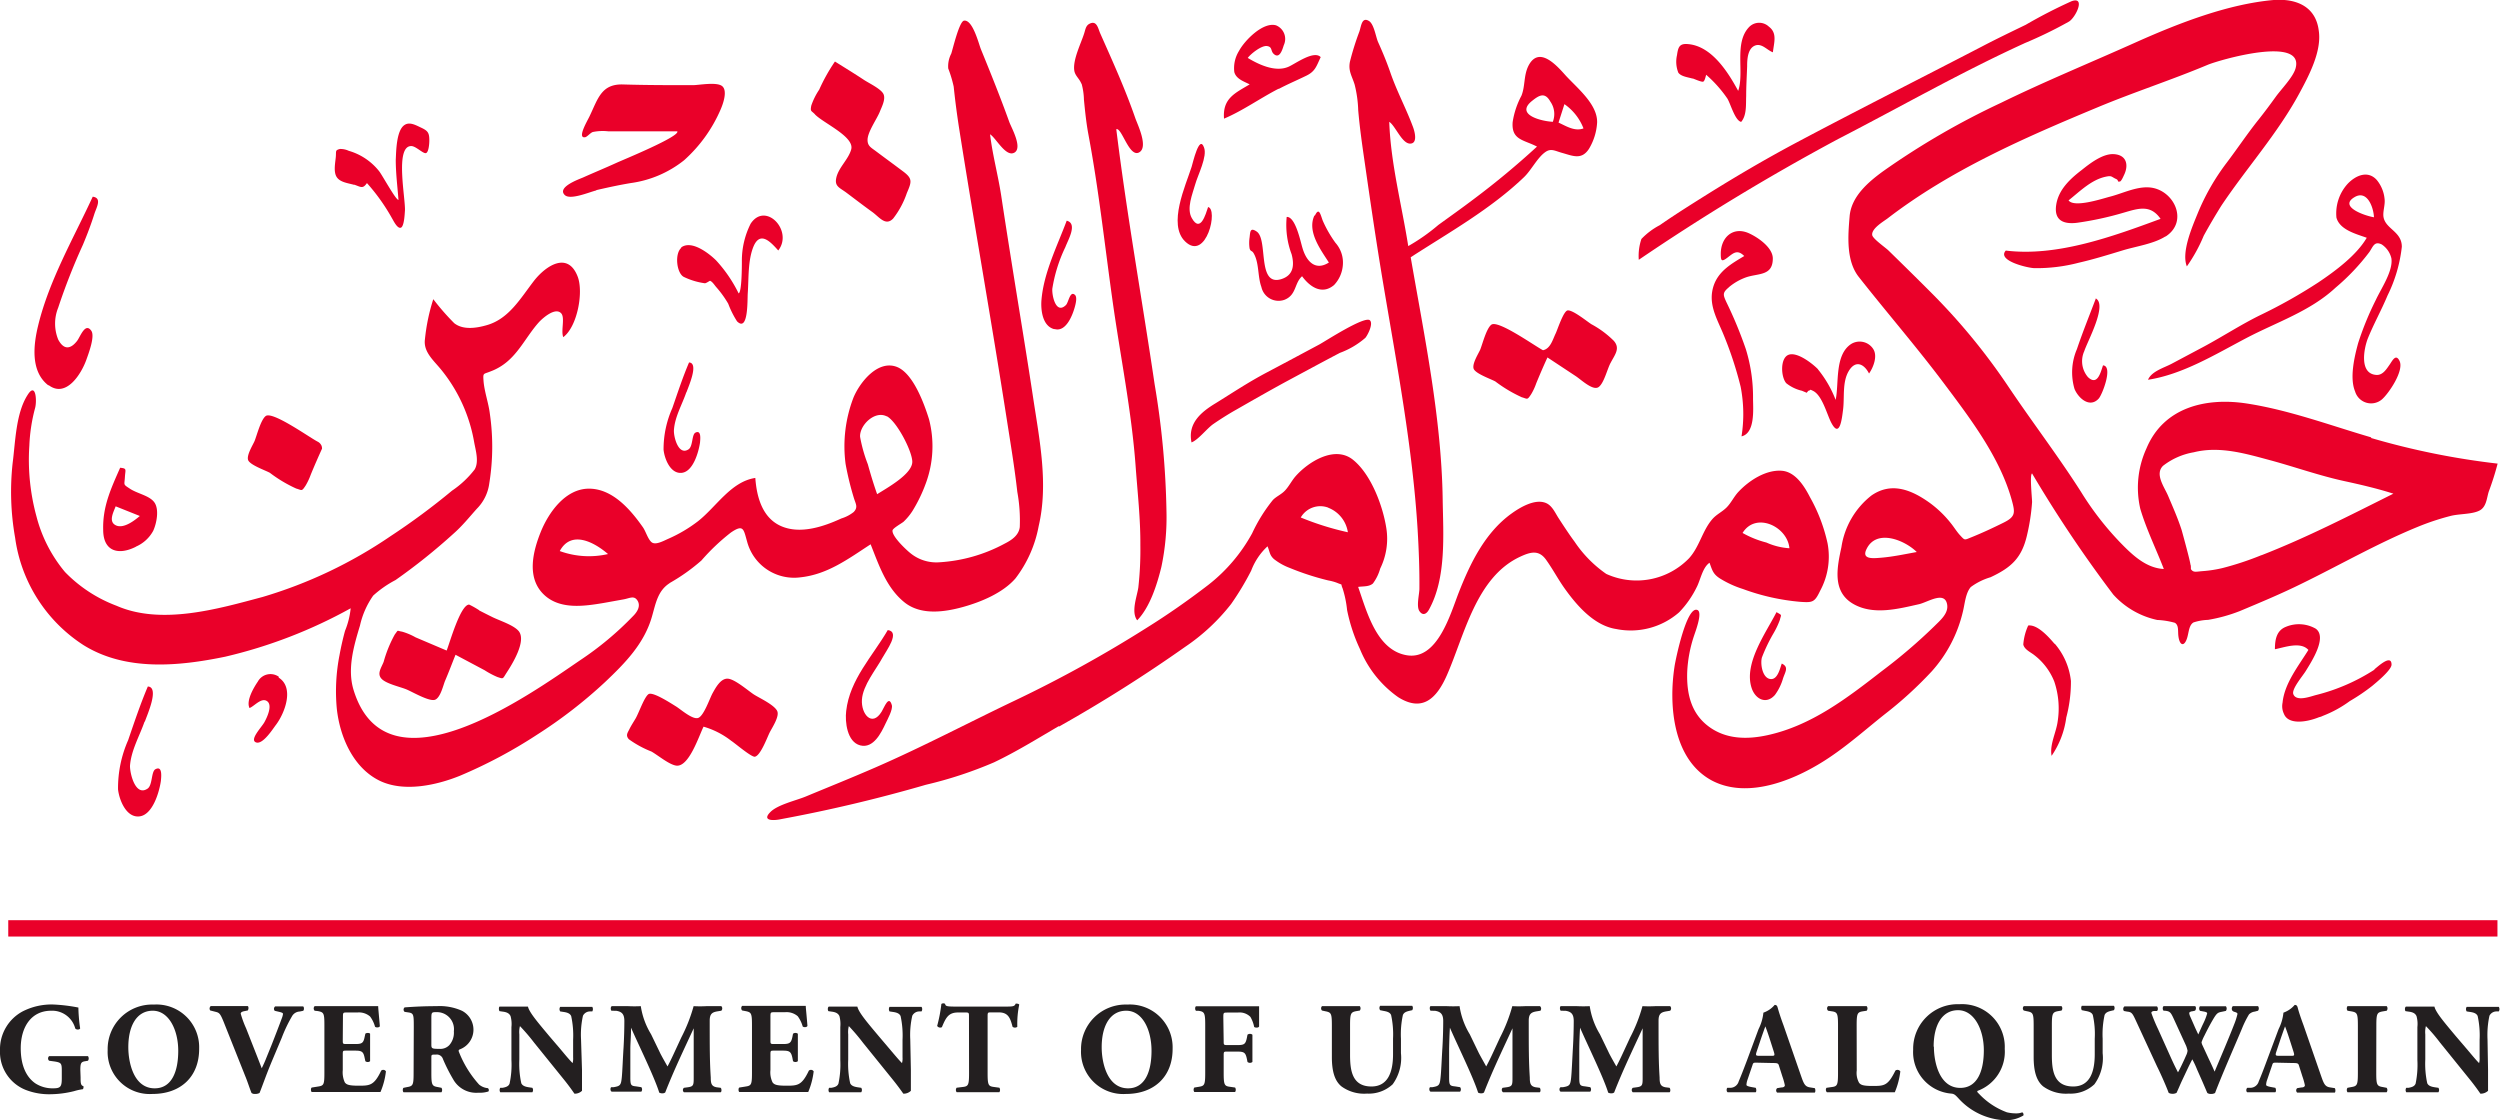 <svg id="Layer_1" data-name="Layer 1" xmlns="http://www.w3.org/2000/svg" viewBox="0 0 284.45 127.46"><defs><style>.cls-1{fill:#ea0029;}.cls-2{fill:#231f20;}</style></defs><title>Government of Umm Alqwain</title><path class="cls-1" d="M269.78,49.76c-4.65-1.36-9.33-3.11-14.14-3.85-4.63-.71-9.46.41-11.42,5.12a10.72,10.72,0,0,0-.7,6.85c.68,2.32,1.81,4.6,2.68,6.86-2-.1-3.54-1.56-4.87-2.92A34.08,34.08,0,0,1,236.8,56c-2.61-4.1-5.56-7.95-8.28-12A71.33,71.33,0,0,0,220,33.57c-1.69-1.7-3.41-3.39-5.13-5.07-.36-.35-1.8-1.34-1.85-1.76-.1-.74,1.3-1.55,1.75-1.89,7.17-5.51,15.56-9.17,23.87-12.63,4.14-1.73,8.42-3.11,12.54-4.84,1.31-.55,11.11-3.4,10,.43-.3,1-1.6,2.31-2.25,3.21s-1.25,1.71-1.91,2.54c-1.3,1.62-2.44,3.34-3.7,5a25.6,25.6,0,0,0-3.28,5.75c-.6,1.48-1.87,4.38-1.22,6a17.91,17.91,0,0,0,1.92-3.49c.64-1.17,1.31-2.3,2-3.41,2.88-4.31,6.4-8.2,8.88-12.79,1.08-2,2.56-4.78,2.21-7.12C263.49.7,261.23-.18,258.7,0,253.51.46,248,2.6,243.23,4.72c-5.2,2.34-10.49,4.5-15.6,7a87.4,87.4,0,0,0-13.35,7.75c-1.72,1.25-3.64,2.89-3.83,5.14s-.41,5.07,1.05,6.91c3.21,4.08,6.61,8,9.72,12.15,3,4,6.32,8.37,7.67,13.2.41,1.48.45,1.92-.95,2.61-1.17.58-2.37,1.14-3.58,1.63-.86.34-.77.41-1.31-.17-.39-.41-.7-.93-1.06-1.38a12.28,12.28,0,0,0-2.46-2.37c-2.05-1.46-4.33-2.39-6.6-.81a9.18,9.18,0,0,0-3.41,5.86c-.5,2.33-1.1,5.1,1.39,6.5,2.28,1.28,5.1.53,7.46,0,1-.24,2.93-1.55,3.18.07.15,1-.79,1.77-1.45,2.43a61.17,61.17,0,0,1-6,5.13c-3.94,3.06-8,6.19-13,7.28-2.33.51-4.74.47-6.7-1s-2.51-3.67-2.43-6.17a15.08,15.08,0,0,1,.78-4.15c.14-.44,1-2.65.39-2.92-1.23-.55-2.5,5.67-2.61,6.41-.68,4.42-.2,10.62,4.27,13,4.25,2.22,9.82-.24,13.43-2.69,2.17-1.46,4.15-3.22,6.2-4.85a44.36,44.36,0,0,0,5.36-4.89,15.4,15.4,0,0,0,3.55-6.81c.21-.83.3-2.12.9-2.79a7.22,7.22,0,0,1,2.24-1.11c2.33-1.09,3.54-2.17,4.14-4.73a23.35,23.35,0,0,0,.59-3.82c0-.48-.29-3.16,0-3.26a145.21,145.21,0,0,0,9.24,13.78,9.41,9.41,0,0,0,5,2.89,8.73,8.73,0,0,1,2,.32c.48.28.33.94.41,1.53.14,1.1.68,1.23,1,.17.19-.63.2-1.44.72-1.74a5.94,5.94,0,0,1,1.65-.29,18,18,0,0,0,3.61-1c2.39-1,4.78-2,7.08-3.14,4.36-2.13,8.62-4.58,13.11-6.42a28.27,28.27,0,0,1,3.77-1.26c1-.26,2.39-.18,3.26-.59s.87-1.47,1.12-2.21a32.23,32.23,0,0,0,1-3.16,86.24,86.24,0,0,1-14.38-2.91M214,63.46c-.88.07-2.23.22-1.62-1,1.14-2.33,4.35-1,5.71.35-1.35.24-2.71.54-4.09.65m43.32-.3a34.32,34.32,0,0,1-4.43,1.47,13.93,13.93,0,0,1-2.24.35c-.79.06-1.09.2-1.37-.23,0-.24,0-.43-.05-.51-.06-.54-1-3.92-1-3.92-.43-1.34-1-2.62-1.55-3.92-.43-1-1.53-2.46-.57-3.4a7.85,7.85,0,0,1,3.5-1.54c2.92-.73,5.85.14,8.67.9s5.61,1.76,8.46,2.38c1.88.41,3.74.84,5.58,1.43-4.93,2.46-9.86,5-15,7"/><path class="cls-1" d="M76.19,66.34a21.55,21.55,0,0,0,3.62-2.57,23.8,23.8,0,0,1,3.34-3.17c1.46-1,1.45-.38,1.85,1a5.53,5.53,0,0,0,6.06,4.09c3.1-.33,5.45-2.1,8-3.76.95,2.38,1.8,5,3.92,6.66,1.85,1.42,4.45,1.06,6.56.48s4.58-1.62,6-3.26a13.92,13.92,0,0,0,2.64-5.95c1.12-4.78.1-9.78-.62-14.54-.77-5.1-1.62-10.19-2.43-15.28-.41-2.58-.82-5.17-1.21-7.76-.36-2.36-1-4.68-1.27-7,.67.41,1.79,2.63,2.76,2.09s-.32-2.81-.57-3.48c-1-2.78-2.11-5.54-3.23-8.28-.24-.58-.93-3.4-1.92-3.26-.55.07-1.29,3.27-1.46,3.76a3.12,3.12,0,0,0-.34,1.68,14.14,14.14,0,0,1,.62,2.06c.16,1.53.35,3,.59,4.57,1.75,11.11,3.72,22.18,5.45,33.28.43,2.75.89,5.5,1.2,8.27a18.17,18.17,0,0,1,.28,4c-.11.93-.9,1.47-1.71,1.88a17.9,17.9,0,0,1-7.48,2.13,4.67,4.67,0,0,1-3.29-1.07c-.47-.38-2.06-1.87-2-2.54,0-.25,1-.8,1.25-1a6.65,6.65,0,0,0,1-1.2,17,17,0,0,0,1.53-3.15,12.17,12.17,0,0,0,.37-7.33c-.54-1.73-1.77-5.15-3.6-5.92-2.21-.91-4.29,1.76-5,3.49a15.43,15.43,0,0,0-.89,7.52,33.37,33.37,0,0,0,.92,3.8c.21.74.55,1.11,0,1.68a4.26,4.26,0,0,1-1.4.73c-2,.92-4.62,1.81-6.79.9s-2.84-3.28-3-5.51c-2.78.42-4.44,3.3-6.54,4.94a16.23,16.23,0,0,1-3.4,2c-.58.26-1.45.74-1.88.36s-.66-1.28-1-1.73c-1.41-2-3.44-4.35-6.11-4.35s-4.59,2.7-5.49,4.94-1.58,5.11.25,7,4.73,1.43,6.94,1.06l2.22-.4c.73-.13,1.21-.48,1.6.13s0,1.28-.52,1.79a35.91,35.91,0,0,1-6,5c-5.86,4-22,15.6-25.77,3.42-.75-2.4,0-5,.72-7.37a9.54,9.54,0,0,1,1.5-3.4A12.12,12.12,0,0,1,45,66a67.46,67.46,0,0,0,6.61-5.29c1-.88,1.78-1.86,2.64-2.82A5,5,0,0,0,55.67,55a26.08,26.08,0,0,0,.07-7.89c-.15-1.28-.65-2.58-.73-3.85-.06-.86,0-.67.8-1A6.16,6.16,0,0,0,57,41.67c1.94-1.22,2.83-3.35,4.31-5,.43-.47,1.9-1.78,2.56-1,.43.52-.07,2,.22,2.69,1.6-1.19,2.33-5.14,1.63-6.91-1.11-2.85-3.57-1.25-4.93.46-1.55,2-2.86,4.35-5.38,5.08-1.17.34-2.71.59-3.73-.22a27.22,27.22,0,0,1-2.38-2.73,22,22,0,0,0-.95,4.56c-.2,1.45,1,2.41,1.87,3.49a17.89,17.89,0,0,1,3.73,8.22c.17.94.57,2.22.06,3.1a11,11,0,0,1-2.58,2.42,78.27,78.27,0,0,1-7,5.18,51.94,51.94,0,0,1-14.54,6.91c-5.08,1.36-11.53,3.24-16.64,1A16,16,0,0,1,7.4,65.09a16.12,16.12,0,0,1-3.25-6.33,24.44,24.44,0,0,1-.81-8.08A19.42,19.42,0,0,1,4,46.4c.21-.81.08-3-.88-1.43-1.32,2.08-1.37,5.33-1.68,7.7a30,30,0,0,0,.28,8.51A17.33,17.33,0,0,0,9.5,73.4c4.81,3,10.84,2.41,16.12,1.32A55.45,55.45,0,0,0,39.9,69.21a9.16,9.16,0,0,1-.64,2.56c-.25.91-.46,1.84-.63,2.77a21.31,21.31,0,0,0-.31,6.07c.34,3.23,1.89,6.84,5,8.28,2.72,1.24,6.33.46,9-.62a54.86,54.86,0,0,0,8.76-4.66,53.71,53.71,0,0,0,7.76-6c2.27-2.15,4.46-4.37,5.34-7.46.43-1.48.65-2.92,2-3.79m24.72-19c1.11.57,2.85,3.88,2.9,5.14.06,1.41-2.85,3-4,3.73-.4-1.13-.74-2.26-1.06-3.41a16.7,16.7,0,0,1-.88-3.12c-.07-1.31,1.65-3,3-2.34M63.69,62.7c1.31-2.43,3.94-1,5.49.34a9.69,9.69,0,0,1-5.49-.34"/><path class="cls-1" d="M120.49,82.67a166.22,166.22,0,0,0,14.37-9.08,22.8,22.8,0,0,0,5.22-4.87,31.73,31.73,0,0,0,2.28-3.79,7.25,7.25,0,0,1,1.86-2.77c.27.64.22,1,.74,1.46a6.72,6.72,0,0,0,1.79,1,30.13,30.13,0,0,0,4.37,1.42,5.68,5.68,0,0,1,1,.27c.77.33.36,0,.64.63a12,12,0,0,1,.51,2.46,19.44,19.44,0,0,0,1.47,4.46,12.41,12.41,0,0,0,4.34,5.46c2.77,1.75,4.39.14,5.55-2.5,2-4.55,3.31-11.15,8.34-13.48,1.22-.57,2.14-.78,2.95.36s1.37,2.23,2.13,3.29c1.39,1.94,3.35,4.2,5.84,4.58a8.36,8.36,0,0,0,7.16-1.9,11.16,11.16,0,0,0,2-2.86c.43-.82.66-2.24,1.46-2.78.31.84.39,1.28,1.19,1.79a11.5,11.5,0,0,0,2.62,1.2,25,25,0,0,0,6.55,1.46c1.37.09,1.6.05,2.22-1.25a8.15,8.15,0,0,0,.85-5.41,18.82,18.82,0,0,0-2-5.25c-.63-1.23-1.62-2.83-3.13-3-1.84-.18-3.8,1.1-5,2.38-.51.54-.83,1.25-1.34,1.77s-1.17.8-1.65,1.36c-1.13,1.31-1.45,3.13-2.64,4.44a8.31,8.31,0,0,1-9.42,1.78,13.78,13.78,0,0,1-3.6-3.66c-.66-.89-1.26-1.82-1.86-2.74-.39-.62-.73-1.42-1.46-1.69-1.24-.47-2.92.54-3.87,1.23-3,2.16-4.69,5.65-6,9-.93,2.37-2.39,7.67-5.87,7.12s-4.59-5-5.57-7.78c.57-.09,1.23,0,1.68-.39a5.18,5.18,0,0,0,.83-1.7,7.68,7.68,0,0,0,.7-4.57c-.39-2.54-1.73-6.15-3.8-7.81s-5.08.23-6.54,1.89c-.43.5-.73,1.11-1.17,1.59s-1,.68-1.41,1.11a18.13,18.13,0,0,0-2.35,3.78,19,19,0,0,1-5,5.88c-2.24,1.72-4.59,3.37-7,4.87a143.46,143.46,0,0,1-15,8.28c-5.29,2.52-10.45,5.25-15.82,7.59-2.66,1.16-5.35,2.24-8,3.34-1.1.45-3.18.92-4,1.76-1,1,.33,1,1.22.8a169.31,169.31,0,0,0,16.48-3.91,46.26,46.26,0,0,0,7.75-2.55c2.54-1.21,4.94-2.7,7.37-4.12m83.13-20.24a7.53,7.53,0,0,1-2.62-.65,11,11,0,0,1-2.71-1.09c1.5-2.44,5.11-.74,5.33,1.74M151.1,57.76a3.55,3.55,0,0,1,2.26,2.8A32.33,32.33,0,0,1,148,58.88a2.57,2.57,0,0,1,3.13-1.12"/><path class="cls-1" d="M154.54,12.56c.17,2,.46,4,.75,6,.66,4.59,1.33,9.17,2.1,13.75,1.55,9.24,3.34,18.64,3.91,28,.13,2.22.22,4.45.2,6.67,0,.62-.37,2,0,2.55s.8.36,1.09-.17c2-3.61,1.62-8.53,1.56-12.5-.13-9.24-2.07-18.51-3.64-27.59,4.41-2.85,9.09-5.47,12.9-9.12.82-.79,1.49-2.17,2.38-2.82.69-.51,1.13-.15,2,.08,1.21.35,2.18.79,3-.47a6.51,6.51,0,0,0,.93-3c.06-2.12-2.37-4-3.66-5.44-1.06-1.19-3-3.28-4.16-1-.55,1.11-.35,2.3-.79,3.39a9.35,9.35,0,0,0-1,3c-.16,2.06,1.27,2,2.77,2.79a92.73,92.73,0,0,1-7.23,6c-1.32,1-2.66,1.95-4,2.92A22,22,0,0,1,160.23,28c-.73-4.65-2-9.42-2.16-14.14.7.46,1.44,2.47,2.36,2.48s.54-1.4.3-2c-.78-2.08-1.82-4-2.55-6.13-.41-1.18-.87-2.29-1.38-3.42-.26-.58-.46-2.06-1.05-2.41-.81-.48-.87.59-1.08,1.21A30.84,30.84,0,0,0,153.6,7c-.22,1.07.22,1.62.53,2.62a13.63,13.63,0,0,1,.41,3M178,11.85a6,6,0,0,1,2.17,2.76c-1,.37-1.94-.25-2.84-.66.22-.7.45-1.4.67-2.1m-3.67-.38c.82-.66,1.46-1,2.07.09a2.46,2.46,0,0,1,.28,2.3c-1.34-.07-4.33-.82-2.35-2.39"/><path class="cls-1" d="M123.06,9.51a7.49,7.49,0,0,1,.27,1.83c.13,1.32.26,2.61.5,3.91,1.18,6.26,1.87,12.67,2.76,19s2.16,12.51,2.62,18.78c.22,3,.56,6,.54,9a38.64,38.64,0,0,1-.23,4.81c-.14,1-.86,2.78-.13,3.74,1.45-1.49,2.26-4.07,2.75-6.07a27.32,27.32,0,0,0,.58-6.38,95.61,95.61,0,0,0-1.35-14.43c-1.43-9.68-3.17-19.34-4.36-29,.62-.22,1.46,3.22,2.58,2.65s-.16-3.18-.41-3.89c-1.14-3.3-2.58-6.47-4-9.67-.25-.58-.39-1.5-1.21-1.09-.43.21-.47.66-.61,1.09-.35,1.12-1.31,3-1.13,4.23.09.61.59.92.81,1.51"/><path class="cls-1" d="M67.86,21.63c1.29-.3,2.59-.58,3.9-.8a12.41,12.41,0,0,0,6.08-2.6A16.51,16.51,0,0,0,82,12.44c.27-.62.8-2.1.18-2.63s-2.71-.11-3.36-.12c-2.64,0-5.28,0-7.92-.08-2.48-.08-2.86,1.62-3.82,3.62-.19.42-1.43,2.48-.55,2.39.25,0,.62-.5.92-.6a5.62,5.62,0,0,1,1.74-.08c2.62,0,5.25,0,7.87,0,.37.57-6.2,3.26-6.9,3.58-1.27.58-2.56,1.11-3.83,1.68-.5.21-3,1.11-2.06,2,.64.59,2.83-.36,3.56-.53"/><path class="cls-1" d="M269.29,27.05c-1.16,2-3.6,3.8-5.49,5.07a58,58,0,0,1-6.66,3.75c-2.17,1.07-4.2,2.39-6.33,3.54l-3.76,2c-.84.44-2.25.84-2.65,1.8,3.95-.61,7.66-2.89,11.16-4.73s7.27-3.05,10.17-5.74a24.74,24.74,0,0,0,3.86-4.07c.43-.64.57-1.26,1.4-.86a2.62,2.62,0,0,1,1.1,1.57c.23,1.43-1.19,3.49-1.77,4.75a34.34,34.34,0,0,0-2,4.88c-.43,1.54-1,4-.36,5.52a1.9,1.9,0,0,0,3.06.91c.76-.66,2.54-3.26,2-4.37-.43-.89-.83,0-1.15.45s-.75,1.18-1.47,1.14c-2-.11-1.43-3-1-4.12.67-1.67,1.56-3.25,2.25-4.91a16.57,16.57,0,0,0,1.63-5.55c0-1.72-1.78-2-2.07-3.31-.14-.63.19-1.43.11-2.11a4,4,0,0,0-.88-2.17c-1-1.13-2.38-.56-3.31.41a5,5,0,0,0-1.29,3.86c.37,1.39,2.24,1.86,3.41,2.28m-1.35-4.61c1.43-.85,2.16,1.14,2.21,2.29-.93-.14-4.09-1.18-2.21-2.29"/><path class="cls-1" d="M230.32,4.93a48.61,48.61,0,0,0,5.08-2.47c.78-.47,1.94-2.91.3-2.32a57,57,0,0,0-5.21,2.68c-1.67.81-3.36,1.62-5,2.48-7.11,3.69-14.26,7.29-21.33,11.05-3.33,1.78-6.58,3.69-9.79,5.69-1.85,1.16-3.72,2.33-5.52,3.58a8.07,8.07,0,0,0-2.09,1.57,6,6,0,0,0-.3,2.37,251.83,251.83,0,0,1,22.7-13.75c7-3.61,14-7.61,21.17-10.88"/><path class="cls-1" d="M92.71,13c.94,1,4.54,2.55,4.14,4-.31,1.14-1.46,2.08-1.7,3.25-.2.94.35,1.09,1.11,1.64,1,.75,2,1.52,3.07,2.29.78.6,1.46,1.55,2.29.69a9.9,9.9,0,0,0,1.56-2.9c.56-1.31.68-1.65-.47-2.5-1-.75-2-1.48-3-2.23-.59-.45-1-.61-1-1.32,0-.91,1.07-2.38,1.4-3.22.2-.51.69-1.41.41-2S98.86,9.46,98.3,9.09C97.2,8.36,96.08,7.68,95,7a20.46,20.46,0,0,0-1.79,3.2,7.64,7.64,0,0,0-.9,1.81c-.14.71,0,.56.42,1"/><path class="cls-1" d="M246.39,26.92c2.73-1.75.91-5.45-1.91-5.6-1.49-.08-3,.7-4.42,1.06-.88.23-4.06,1.29-4.7.42,1.26-1,2.58-2.34,4.21-2.69.74-.16.63,0,1.21.26.32.14.07.36.42.28.16,0,.43-.65.47-.73.53-1.08.35-2.27-1.12-2.38-1.28-.1-2.76,1.06-3.7,1.81-1.31,1-2.62,2.22-2.89,3.93s.7,2.27,2.36,2.07a36.46,36.46,0,0,0,5.37-1.17c1.65-.48,3-.92,4.14.72-5.42,2-11.77,4.33-17.61,3.61-1.06,1.16,2.57,2,3.27,2a18.84,18.84,0,0,0,5-.61c1.71-.39,3.38-.91,5.06-1.42,1.48-.45,3.53-.74,4.83-1.58"/><path class="cls-1" d="M88.43,80.9c-.33-.7-2-1.47-2.62-1.86s-2.18-1.77-3-1.82-1.4,1.06-1.73,1.65-1,2.61-1.65,2.82-2-1-2.51-1.31-2.65-1.72-3.13-1.4-1.08,2.08-1.46,2.75c-.24.41-.51.81-.72,1.24s-.45.7-.06,1.14a11.55,11.55,0,0,0,2.57,1.4c.74.42,2,1.48,2.81,1.6,1.45.21,2.58-3.35,3.12-4.43a9.33,9.33,0,0,1,3.15,1.61c.39.24,2.3,1.88,2.69,1.81.65-.13,1.4-2.19,1.68-2.75s1.15-1.84.86-2.45"/><path class="cls-1" d="M54.53,69.44a9.61,9.61,0,0,0-1.15-.65c-1,0-2.23,4.43-2.56,5.23l-3.53-1.5a7.11,7.11,0,0,0-1.54-.65c-.66-.1-.38-.26-.83.32a14.28,14.28,0,0,0-1.27,3.12c-.27.68-.78,1.34-.24,1.92s2.15.92,2.86,1.22,2.63,1.43,3.25,1.16.92-1.69,1.13-2.17c.43-1,.8-2,1.18-2.94l3.31,1.76a9.62,9.62,0,0,0,1.45.77c.69.22.59.25,1-.41.66-1,2.34-3.68,1.43-4.81-.57-.69-2.17-1.19-3-1.6-.51-.25-1-.5-1.53-.77"/><path class="cls-1" d="M178.36,35.32c-.47.08-1.14,2.16-1.35,2.61-.33.67-.59,1.75-1.45,1.92-1-.53-5.14-3.49-5.88-2.9-.56.43-1,2.18-1.26,2.83-.21.47-.91,1.56-.76,2.14s2,1.21,2.49,1.49a15.79,15.79,0,0,0,3,1.79c.66.18.6.37,1.08-.37a6.64,6.64,0,0,0,.56-1.21c.41-1,.84-2,1.28-2.95l3.24,2.14c.65.44,1.95,1.68,2.58,1.23s1-2.13,1.39-2.8c.49-.93,1.09-1.61.33-2.47a10.94,10.94,0,0,0-2.54-1.88c-.52-.33-2.15-1.67-2.73-1.57"/><path class="cls-1" d="M5.52,43.81c2,1.53,3.74-1.28,4.31-2.89.23-.65,1-2.65.56-3.28-.69-1-1.25.66-1.62,1.15-.78,1-1.54,1-2.15-.16a4.83,4.83,0,0,1,0-3.62,70.68,70.68,0,0,1,2.81-7.15c.49-1.17.94-2.35,1.32-3.56.25-.74.87-1.78-.2-1.92C8.38,27.09,5.6,31.87,4.35,37c-.54,2.2-.92,5.27,1.17,6.86"/><path class="cls-1" d="M196.71,32.68a6.36,6.36,0,0,1,2-1.14c1.39-.46,3-.14,3-2.13,0-1.24-1.68-2.4-2.72-2.87-1.77-.8-3.21.43-3.2,2.36,0,.79.1.91.75.42s1.11-1,1.92-.19c-1.43.86-2.93,1.7-3.49,3.4-.62,1.92.25,3.48,1,5.22A41.56,41.56,0,0,1,198.05,44a16.25,16.25,0,0,1,.1,5.65c1.56-.36,1.32-3.1,1.31-4.27a18.47,18.47,0,0,0-.82-5.66,47.25,47.25,0,0,0-2.22-5.36c-.38-.84-.45-1.05.29-1.67"/><path class="cls-1" d="M135.57,50.34c.78-.3,1.75-1.59,2.49-2.1s1.68-1.11,2.55-1.6c1.87-1.07,3.74-2.14,5.63-3.17,2.07-1.11,4.13-2.23,6.21-3.32a9.3,9.3,0,0,0,2.9-1.71c.29-.35.93-1.63.51-2-.6-.51-5,2.34-5.72,2.74-2,1.07-4,2.14-6.06,3.23s-3.84,2.28-5.73,3.45c-1.66,1-3.23,2.28-2.78,4.47"/><path class="cls-1" d="M149.55,24.53c-.85,1.83.74,3.91,1.65,5.34-1.56,1-2.57-.17-3-1.64-.23-.73-.79-3.59-1.8-3.55a9.46,9.46,0,0,0,.56,4.25c.33,1.24.22,2.41-1.21,2.84-2.75.81-1.44-4.51-2.76-5.42-.74-.51-.74,0-.81.66a4.13,4.13,0,0,0,0,1.26c.12.39.25.2.45.53.65,1.09.45,2.64.89,3.85a2,2,0,0,0,2.63,1.46c1.38-.55,1.1-1.87,2-2.68.85,1.17,2.25,2.18,3.64,1a3.68,3.68,0,0,0,1-2.27,3.38,3.38,0,0,0-.84-2.53,13.48,13.48,0,0,1-1.45-2.53c-.25-.66-.41-1.57-.88-.59"/><path class="cls-1" d="M270.17,76.19a22,22,0,0,1-6.69,2.9c-.66.18-2.23.77-2.55-.12-.2-.59,1.1-2.09,1.43-2.64.67-1.09,2.46-3.85,1.12-4.8a3.85,3.85,0,0,0-3.39-.21c-1.07.42-1.25,1.46-1.25,2.55,1.09-.21,2.92-.91,3.81.08-1.14,1.84-2.72,3.8-2.94,6a2,2,0,0,0,.16,1.28c.48,1.21,2.44,1,4,.37a1.47,1.47,0,0,0,.4-.14h0a13.28,13.28,0,0,0,3.09-1.69,22.19,22.19,0,0,0,2.54-1.72c.42-.35,2.19-1.79,2.21-2.42,0-1.3-1.67.33-1.95.52"/><path class="cls-1" d="M77.54,28.18c-.8.64-.57,2.87.25,3.32a7.93,7.93,0,0,0,2.41.73c.16,0,.55-.29.59-.28.26.09.51.49.68.69a11.88,11.88,0,0,1,1.39,1.92,10.52,10.52,0,0,0,1,2c1.3,1.29,1.17-2.46,1.22-3.19.12-1.7,0-3.74.66-5.34.76-1.77,1.92-.53,2.81.47,1.74-2.24-1.45-5.61-3.14-3.05a9.36,9.36,0,0,0-1,4.24c0,.54,0,3.57-.37,3.69a15.66,15.66,0,0,0-2.57-3.76c-.75-.74-2.8-2.39-4-1.44"/><path class="cls-1" d="M145.49,10.12c1-.53,2.1-1,3.13-1.5s1.15-1.06,1.65-2.12c-.77-.81-2.86.74-3.65,1.09-1.46.65-3.33-.2-4.65-1,.32-.44,1.55-1.44,2.19-1.35s.39.56.77.9c.62.56.94-.34,1.14-1a1.67,1.67,0,0,0-.89-2.26c-1.49-.41-3.58,1.74-4.21,2.92a3.71,3.71,0,0,0-.53,2.4c.21.79,1.1,1.07,1.75,1.4-1.68,1-3.1,1.6-2.92,3.9,2.13-.9,4.15-2.35,6.22-3.41"/><path class="cls-1" d="M40.27,21c.8.27,1,.53,1.48-.17a22.23,22.23,0,0,1,2.85,4c.17.28.6,1.2,1,1.08s.45-1.68.47-1.88c.12-1.29-1.19-7.44.73-7.41.52,0,1.36.9,1.67.8s.38-1.08.38-1.42c0-.86-.14-1.1-.9-1.46-.55-.25-1.28-.7-1.87-.35-1,.56-1,3.08-1.05,4,0,1.51.19,3,.31,4.55-.28.07-1.86-2.84-2.21-3.27a6.82,6.82,0,0,0-3.45-2.31,2.25,2.25,0,0,0-1-.21c-.56.14-.42.24-.47.88s-.3,1.72.11,2.33,1.34.68,2,.88"/><path class="cls-1" d="M192.6,8.93c.2.06,1,.43,1.19.36s.29-.66.34-.78a14.27,14.27,0,0,1,2.4,2.69c.37.58.87,2.52,1.58,2.67.65-.76.53-2,.57-2.93,0-1.13.07-2.26.11-3.39,0-.78.05-2.13,1-2.4.73-.19,1.29.57,1.93.8.12-1.1.53-2.18-.46-2.92a1.6,1.6,0,0,0-2.25.05c-1.74,1.82-.51,5.15-1.24,7.26-1.15-2.13-3-5.08-5.68-5.32-1-.1-1.15.33-1.28,1.25a3.38,3.38,0,0,0,.15,2c.32.44,1.11.52,1.61.67"/><path class="cls-1" d="M206.84,42c-.64-.65-2.37-2-3.34-1.63s-.88,2.52-.26,3.23a4.47,4.47,0,0,0,1.78.86l.55.23.18-.23c.29,0,.05-.24.51,0,1.07.48,1.61,2.71,2.11,3.65.95,1.8,1.2-.44,1.33-1.46.19-1.42-.11-3.15.65-4.43s1.74-.84,2.31.28c.5-.71,1-2,.47-2.8a1.84,1.84,0,0,0-2.49-.57c-1.92,1.24-1.38,4.49-1.78,6.37a12.76,12.76,0,0,0-2-3.46"/><path class="cls-1" d="M15.43,62.21a4.08,4.08,0,0,0,2-1.81c.38-.82.71-2.42.14-3.23s-2-1-2.87-1.62c-.71-.46-.54-.36-.49-1.25s.27-1-.54-1.08c-1.05,2.39-2,4.4-1.93,7.06,0,2.45,1.72,2.94,3.72,1.93m-2.3-4.6,2.75,1.1c-.59.5-1.77,1.42-2.64,1.1-1-.39-.37-1.51-.11-2.2"/><path class="cls-1" d="M100.42,74.81c.4-.74,2.06-2.94.59-3.12-1.74,3-4.32,5.61-4.73,9.2-.15,1.23.09,3.53,1.6,3.92s2.4-1.47,2.87-2.47c.21-.45.87-1.62.72-2.12-.34-1.18-.85.25-1.15.74-1.1,1.82-2.36.28-2.25-1.36s1.6-3.41,2.35-4.79"/><path class="cls-1" d="M233.77,73.26c-.62-.73-1.93-2.23-3-2.09a6.34,6.34,0,0,0-.56,2.16c.12.57.84.88,1.24,1.2a7.09,7.09,0,0,1,2.28,3,9.54,9.54,0,0,1,.39,4.56c-.17,1.27-.93,2.63-.69,3.91a10,10,0,0,0,1.67-4.36,15.88,15.88,0,0,0,.53-4.16,7.78,7.78,0,0,0-1.84-4.24"/><path class="cls-1" d="M78.11,44.63c.21-.62,1.44-3.33.29-3.39-.72,1.69-1.3,3.46-1.9,5.19a11.48,11.48,0,0,0-1,4.74c.1,1,.77,2.77,2.07,2.63s1.92-2.37,2.08-3.45c0-.16.22-1.51-.53-1.12-.42.23-.27,1.55-.77,1.89-1.16.78-1.72-1.43-1.67-2.19.1-1.51.93-2.89,1.41-4.3"/><path class="cls-1" d="M16.48,82.11c.25-.74,1.7-3.93.34-4-.85,2-1.54,4.07-2.24,6.11a13.51,13.51,0,0,0-1.15,5.58c.12,1.16.91,3.26,2.43,3.09s2.27-2.79,2.45-4.06c0-.19.26-1.78-.62-1.31-.5.26-.32,1.82-.9,2.21-1.37.93-2-1.67-2-2.57.12-1.78,1.09-3.41,1.66-5.06"/><path class="cls-1" d="M120,37.44c1.25.36,2-1.47,2.28-2.47.08-.29.34-1.19,0-1.44-.55-.45-.7.89-1,1.18-1.12,1.09-1.59-1-1.55-1.84a17,17,0,0,1,1.49-4.76c.3-.81,1.42-2.68.15-3-1.07,2.86-2.61,5.91-2.87,9-.1,1.16.11,3,1.45,3.34"/><path class="cls-1" d="M137.46,23.55c-.28.83-.88,3-1.86,1.26-.62-1.1.08-2.73.39-3.83s1.41-3.19,1-4.21c-.53-1.49-1.26,1.74-1.41,2.22-.67,2.11-2.73,6.53-.75,8.47,2.43,2.38,3.85-3.8,2.58-3.91"/><path class="cls-1" d="M31.72,77a1.64,1.64,0,0,0-2.39.56c-.45.66-1.35,2.17-.94,3,.53-.19,1.35-1.24,2-.78s0,1.84-.31,2.4-1.73,2-.95,2.29,1.94-1.58,2.27-2c1-1.33,2.12-4.23.31-5.37"/><path class="cls-1" d="M238.45,34c-.72,1.9-1.49,3.8-2.14,5.73a6.68,6.68,0,0,0-.27,4.53c.46,1.09,1.76,2.2,2.76,1.08.41-.47,1.65-3.68.48-3.77-.28.83-.64,2.37-1.72,1.33a2.78,2.78,0,0,1-.41-2.95c.36-1.12,2.66-5.27,1.3-6"/><path class="cls-1" d="M201.76,72.11a9.41,9.41,0,0,0,.75-1.57c.15-.65.3-.5-.38-.89-1.2,2.36-3.75,5.84-2.83,8.63.42,1.28,1.67,1.92,2.66.78a6,6,0,0,0,.92-1.89c.26-.76.67-1.28-.15-1.67-.21.56-.48,1.93-1.36,1.75s-1.09-1.78-.9-2.44a18.54,18.54,0,0,1,1.29-2.7"/><path class="cls-1" d="M36.54,50.63a.92.92,0,0,0-.42-.39c-1-.53-5.14-3.49-5.89-2.9-.56.43-1,2.18-1.26,2.83-.2.47-.9,1.56-.75,2.14s2,1.21,2.49,1.49a15.49,15.49,0,0,0,3,1.79c.66.18.6.37,1.08-.37A7.35,7.35,0,0,0,35.36,54c.41-1,.85-2,1.28-2.95a.85.85,0,0,0-.1-.43"/><path class="cls-2" d="M9.17,122.58c0,.61,0,.91.31,1,.06.06,0,.31-.05.35a6.44,6.44,0,0,0-1,.22,11.44,11.44,0,0,1-2.6.35A7.35,7.35,0,0,1,2.9,124,4.64,4.64,0,0,1,0,119.51a4.88,4.88,0,0,1,2.59-4.44A7.23,7.23,0,0,1,6,114.29a18.92,18.92,0,0,1,2.92.35c0,.45.06,1.48.2,2.37-.06.17-.45.18-.56,0A2.72,2.72,0,0,0,5.83,115c-2.34,0-3.47,1.94-3.47,4.27,0,2.1.72,3.35,1.67,4a3.61,3.61,0,0,0,2,.56c.84,0,1-.16,1-1.12v-.93c0-.79-.08-.88-.79-1l-.65-.09a.34.34,0,0,1,0-.52c1,0,1.77,0,2.49,0s1.43,0,1.93,0a.45.45,0,0,1,0,.52l-.34.06c-.44.07-.53.22-.53,1Z"/><path class="cls-2" d="M22.66,119.34c0,3.21-2.14,5.13-5.31,5.13a4.79,4.79,0,0,1-5.1-5,5.06,5.06,0,0,1,5.25-5.17,4.86,4.86,0,0,1,5.16,5M17.38,115c-1.81,0-2.78,1.69-2.78,4.15,0,1.79.63,4.68,3,4.68,1.93,0,2.68-1.89,2.68-4.27S19.21,115,17.38,115"/><path class="cls-2" d="M31,120.59c-.75,1.78-1.13,2.94-1.47,3.77a1.06,1.06,0,0,1-.52.11.6.6,0,0,1-.39-.11c-.17-.4-.42-1.18-.62-1.68l-2.39-6c-.55-1.41-.63-1.44-1.1-1.56l-.59-.15a.37.37,0,0,1,.06-.5c.75,0,1.24,0,2,0s1.31,0,2.21,0c.12.09.1.37,0,.5l-.44.09c-.26.06-.36.15-.36.28A11.7,11.7,0,0,0,28,117l1.3,3.31.48,1.24c.12-.25.36-.75.53-1.2l.56-1.38c.37-.93,1-2.57,1.18-3.07a2.21,2.21,0,0,0,.15-.53c0-.11-.12-.17-.47-.25l-.47-.11a.34.34,0,0,1,.05-.5c.7,0,1.26,0,1.81,0s1,0,1.37,0c.12.06.13.42,0,.5l-.38.08a1.06,1.06,0,0,0-.85.48,16.54,16.54,0,0,0-1.2,2.5Z"/><path class="cls-2" d="M39,118.35c0,.41,0,.44.41.44h1c.76,0,.94-.1,1.08-.81l.08-.36c.1-.12.47-.12.54,0,0,.47,0,1,0,1.56s0,1.09,0,1.56a.42.42,0,0,1-.54,0l-.08-.37c-.14-.71-.32-.83-1.08-.83h-1c-.4,0-.41,0-.41.46v1.75a2.75,2.75,0,0,0,.23,1.4c.19.26.47.38,1.55.38,1.28,0,1.78,0,2.59-1.71a.35.35,0,0,1,.54.08,8.28,8.28,0,0,1-.62,2.35c-.78,0-2.19,0-3.4,0H38c-.7,0-1.42,0-2.53,0-.12-.09-.12-.44,0-.51l.69-.11c.67-.1.75-.19.75-1.54v-5.49c0-1.34-.08-1.43-.75-1.56L35.8,115a.37.37,0,0,1,0-.52c.69,0,1.41,0,2.11,0h3.12c.94,0,1.78,0,2,0,0,.24.11,1.3.19,2.28-.06.16-.4.19-.55.06a3.46,3.46,0,0,0-.56-1.16,1.93,1.93,0,0,0-1.44-.46H39.5c-.48,0-.48,0-.48.58Z"/><path class="cls-2" d="M47.08,116.91c0-1.47,0-1.63-.64-1.72l-.4-.06a.33.33,0,0,1,0-.51c1.1-.08,2.25-.14,3.65-.14a6.16,6.16,0,0,1,2.88.53,2.43,2.43,0,0,1,1.3,2.18,2.39,2.39,0,0,1-1.56,2.21c-.15.07-.15.16-.08.32a12.15,12.15,0,0,0,2.28,3.68,1.78,1.78,0,0,0,1,.41.28.28,0,0,1,.06.38,3.36,3.36,0,0,1-1.16.14,3,3,0,0,1-2.86-1.55,18.74,18.74,0,0,1-1.15-2.28.73.73,0,0,0-.78-.51c-.51,0-.54,0-.54.32v1.81c0,1.35.09,1.46.75,1.57l.4.08a.47.47,0,0,1,0,.51c-.78,0-1.46,0-2.17,0s-1.38,0-2.14,0c-.12-.09-.12-.44,0-.51l.39-.08c.67-.11.75-.22.75-1.57Zm2,1.87c0,.51,0,.56.91.56a1.42,1.42,0,0,0,1.12-.41,2.14,2.14,0,0,0,.53-1.59,1.94,1.94,0,0,0-1.93-2.18c-.6,0-.63,0-.63.75Z"/><path class="cls-2" d="M66.22,121.74c0,1,0,1.88,0,2.37a1.17,1.17,0,0,1-.86.33s-.5-.75-1.19-1.6l-3.4-4.21a21.75,21.75,0,0,0-1.61-1.88,2.74,2.74,0,0,0-.07.94v2.86a10.39,10.39,0,0,0,.22,2.69c.13.31.47.41.85.47l.41.06a.45.45,0,0,1,0,.51c-.79,0-1.38,0-2,0s-1.09,0-1.65,0a.49.49,0,0,1,0-.51l.26,0c.39-.07.69-.17.8-.48a10.07,10.07,0,0,0,.21-2.69v-3.74a3.33,3.33,0,0,0-.1-1.25c-.12-.25-.33-.43-.84-.5l-.41-.06c-.11-.12-.09-.47,0-.52.7,0,1.43,0,2,0s.92,0,1.23,0c.15.66,1.11,1.78,2.43,3.36l1.24,1.45c.64.77,1.07,1.28,1.41,1.62a2,2,0,0,0,.06-.66v-2a10.34,10.34,0,0,0-.22-2.69c-.14-.31-.46-.41-.86-.47l-.39-.06a.47.47,0,0,1,0-.52c.79,0,1.36,0,2,0s1.07,0,1.65,0a.51.51,0,0,1,0,.52l-.27,0a.9.9,0,0,0-.79.49,9.91,9.91,0,0,0-.22,2.69Z"/><path class="cls-2" d="M69.57,115c-.11-.12-.11-.47.05-.52.5,0,1.13,0,1.85,0a14.25,14.25,0,0,0,1.44,0,8.58,8.58,0,0,0,1.17,3.2l1,2.07c.13.29.66,1.22.87,1.59.19-.35.42-.81.82-1.68l.75-1.62a18.31,18.31,0,0,0,1.4-3.56,13.47,13.47,0,0,0,1.46,0c.48,0,1.16,0,1.69,0a.37.37,0,0,1,0,.52l-.43.07c-.6.1-.89.28-.89,1.06,0,3,0,4.62.12,6.47,0,.68.08,1,.66,1.11l.47.06c.12.12.12.45,0,.51-.68,0-1.31,0-2,0s-1.47,0-2.18,0a.33.33,0,0,1,0-.51l.44-.06c.67-.09.67-.27.67-1.16l0-3.83V117h0c-1.09,2.36-2.27,4.81-3.24,7.3a.49.49,0,0,1-.3.1.76.76,0,0,1-.38-.08c-.57-1.83-2.38-5.48-3.21-7.39h0c0,1-.07,1.6-.08,2.37,0,1,0,2.43,0,3.31s.08.94.67,1l.58.09a.42.42,0,0,1,0,.51c-.55,0-1.18,0-1.74,0s-1,0-1.62,0c-.19-.06-.19-.44-.06-.51l.27,0c.75-.13.84-.22.93-1.13.07-.72.11-2,.2-3.4.06-1,.09-2.18.09-3s-.32-1.06-.91-1.16Z"/><path class="cls-2" d="M87.66,118.35c0,.41,0,.44.41.44h1c.76,0,.94-.1,1.09-.81l.07-.36a.45.45,0,0,1,.55,0c0,.47,0,1,0,1.56s0,1.09,0,1.56a.44.44,0,0,1-.55,0l-.07-.37c-.15-.71-.33-.83-1.09-.83h-1c-.39,0-.41,0-.41.46v1.75a2.62,2.62,0,0,0,.24,1.4c.19.26.47.38,1.54.38,1.28,0,1.78,0,2.59-1.71a.36.36,0,0,1,.55.08,8.63,8.63,0,0,1-.62,2.35c-.78,0-2.19,0-3.4,0H86.65c-.71,0-1.43,0-2.53,0-.12-.09-.12-.44,0-.51l.69-.11c.66-.1.75-.19.75-1.54v-5.49c0-1.34-.09-1.43-.75-1.56l-.37-.07a.38.38,0,0,1,0-.52c.69,0,1.41,0,2.12,0h3.12c.94,0,1.78,0,2,0,0,.24.12,1.3.19,2.28-.06.16-.4.19-.54.06a3.67,3.67,0,0,0-.56-1.16,1.94,1.94,0,0,0-1.45-.46H88.15c-.49,0-.49,0-.49.58Z"/><path class="cls-2" d="M103.64,121.74c0,1,0,1.88,0,2.37a1.17,1.17,0,0,1-.86.33s-.51-.75-1.2-1.6l-3.4-4.21a22.43,22.43,0,0,0-1.6-1.88,2.74,2.74,0,0,0-.07.94v2.86a10.39,10.39,0,0,0,.22,2.69c.13.31.47.41.85.47l.41.06a.45.45,0,0,1,0,.51c-.79,0-1.38,0-2,0s-1.09,0-1.65,0a.49.49,0,0,1,0-.51l.25,0c.4-.07.69-.17.81-.48a10.52,10.52,0,0,0,.21-2.69v-3.74a3.59,3.59,0,0,0-.1-1.25c-.12-.25-.33-.43-.84-.5l-.41-.06c-.11-.12-.09-.47.05-.52.7,0,1.43,0,2,0s.93,0,1.24,0c.15.66,1.1,1.78,2.43,3.36l1.23,1.45c.65.77,1.08,1.28,1.42,1.62a2,2,0,0,0,.06-.66v-2a10.34,10.34,0,0,0-.22-2.69c-.14-.31-.46-.41-.86-.47l-.4-.06a.51.51,0,0,1,0-.52c.8,0,1.37,0,2,0s1.07,0,1.64,0a.47.47,0,0,1,0,.52l-.26,0a.9.9,0,0,0-.79.49,9.79,9.79,0,0,0-.23,2.69Z"/><path class="cls-2" d="M110.25,115.63c0-.35,0-.43-.35-.43H109c-1.08,0-1.38.59-1.83,1.67a.41.41,0,0,1-.54-.14,17,17,0,0,0,.48-2.5.4.4,0,0,1,.21-.07.32.32,0,0,1,.21.06c.07.25.11.31,1.23.31h5.48c1,0,1.19,0,1.32-.33a.36.36,0,0,1,.19,0,.33.33,0,0,1,.22.1,10.75,10.75,0,0,0-.22,2.53.44.44,0,0,1-.54,0c-.25-.94-.46-1.64-1.56-1.64h-.89c-.35,0-.39,0-.39.43v6.49c0,1.37.09,1.49.75,1.57l.59.08a.47.47,0,0,1,0,.51c-1,0-1.7,0-2.36,0s-1.47,0-2.5,0a.41.41,0,0,1,0-.51l.66-.08c.66-.07.75-.2.75-1.57Z"/><path class="cls-2" d="M133.42,119.34c0,3.21-2.15,5.13-5.31,5.13a4.8,4.8,0,0,1-5.11-5,5.07,5.07,0,0,1,5.25-5.17,4.87,4.87,0,0,1,5.17,5M128.14,115c-1.81,0-2.79,1.69-2.79,4.15,0,1.79.64,4.68,3,4.68,1.92,0,2.67-1.89,2.67-4.27S130,115,128.14,115"/><path class="cls-2" d="M139.23,118.47c0,.4,0,.44.42.44h1.13c.78,0,.94-.1,1.09-.82l.07-.36a.45.45,0,0,1,.56,0c0,.47,0,1,0,1.57s0,1.09,0,1.53a.44.44,0,0,1-.56,0l-.07-.35c-.15-.71-.31-.83-1.09-.83h-1.13c-.4,0-.42,0-.42.44v2c0,1.37.09,1.49.75,1.57l.55.08a.47.47,0,0,1,0,.51c-.91,0-1.63,0-2.34,0s-1.41,0-2.3,0a.44.44,0,0,1,0-.51l.49-.08c.66-.1.75-.2.75-1.57v-5.47c0-1.37-.09-1.51-.75-1.61l-.29,0c-.14-.09-.14-.46,0-.52.64,0,1.37,0,2.08,0h3.09c.94,0,1.78,0,2,0,0,.25,0,1.31,0,2.3-.06.16-.39.17-.56.06a3.71,3.71,0,0,0-.43-1.15,1.73,1.73,0,0,0-1.44-.49h-1.15c-.49,0-.49,0-.49.61Z"/><path class="cls-2" d="M151.54,116.65c0-1.37-.09-1.46-.75-1.59l-.37-.08a.35.35,0,0,1,0-.5c.71,0,1.44,0,2.15,0s1.44,0,2.15,0a.42.42,0,0,1,0,.5l-.36.06c-.66.12-.75.24-.75,1.61V120c0,1.73.2,3.62,2.43,3.62,1.88,0,2.46-1.64,2.46-3.66v-1.78a10.29,10.29,0,0,0-.22-2.69c-.13-.31-.46-.4-.86-.47l-.39-.08a.44.44,0,0,1,0-.5c.79,0,1.37,0,2,0s1.09,0,1.65,0a.44.44,0,0,1,0,.5l-.27.06c-.38.09-.66.18-.79.49a10.29,10.29,0,0,0-.22,2.69v1.65a5.13,5.13,0,0,1-.94,3.54,4,4,0,0,1-2.92,1.06,4.39,4.39,0,0,1-2.91-.82c-.77-.63-1.09-1.72-1.09-3.33Z"/><path class="cls-2" d="M162.77,115c-.12-.12-.12-.47,0-.52.5,0,1.14,0,1.86,0a14.35,14.35,0,0,0,1.44,0,8.53,8.53,0,0,0,1.16,3.2l1,2.07c.14.29.67,1.22.87,1.59.19-.35.43-.81.83-1.68l.75-1.62a18.21,18.21,0,0,0,1.39-3.56,13.54,13.54,0,0,0,1.46,0c.49,0,1.16,0,1.69,0a.38.38,0,0,1,.05.52l-.43.07c-.6.1-.9.28-.9,1.06,0,3,0,4.62.12,6.47,0,.68.09,1,.66,1.11l.47.06c.12.12.12.45,0,.51-.67,0-1.31,0-2,0s-1.47,0-2.17,0a.33.33,0,0,1-.05-.51l.44-.06c.68-.09.68-.27.68-1.16l0-3.83V117h0c-1.09,2.36-2.27,4.81-3.24,7.3a.44.44,0,0,1-.29.1.76.76,0,0,1-.38-.08c-.58-1.83-2.39-5.48-3.21-7.39h0c-.06,1-.07,1.6-.09,2.37,0,1,0,2.43,0,3.31s.09.94.68,1l.57.09a.41.41,0,0,1,0,.51c-.54,0-1.17,0-1.73,0s-1,0-1.62,0c-.19-.06-.19-.44-.06-.51l.26,0c.75-.13.84-.22.93-1.13.08-.72.12-2,.21-3.4.06-1,.09-2.18.09-3s-.33-1.06-.92-1.16Z"/><path class="cls-2" d="M177.58,115c-.12-.12-.12-.47,0-.52.5,0,1.13,0,1.85,0a14.44,14.44,0,0,0,1.45,0,8.53,8.53,0,0,0,1.16,3.2l1,2.07c.13.29.66,1.22.87,1.59.19-.35.42-.81.82-1.68l.75-1.62a17.69,17.69,0,0,0,1.4-3.56,13.54,13.54,0,0,0,1.46,0c.48,0,1.16,0,1.69,0a.37.37,0,0,1,0,.52l-.42.07c-.61.1-.9.28-.9,1.06,0,3,0,4.62.12,6.47,0,.68.09,1,.66,1.11l.47.06c.12.12.12.45,0,.51-.68,0-1.31,0-2,0s-1.47,0-2.18,0a.33.33,0,0,1,0-.51l.44-.06c.68-.09.68-.27.68-1.16l0-3.83V117h0c-1.09,2.36-2.27,4.81-3.24,7.3a.46.46,0,0,1-.29.1.78.78,0,0,1-.39-.08c-.57-1.83-2.38-5.48-3.2-7.39h0c-.06,1-.08,1.6-.09,2.37,0,1,0,2.43,0,3.31s.09.94.68,1l.57.09a.41.41,0,0,1,0,.51c-.54,0-1.18,0-1.74,0s-1,0-1.62,0c-.19-.06-.19-.44,0-.51l.26,0c.75-.13.84-.22.93-1.13.07-.72.12-2,.2-3.4.06-1,.09-2.18.09-3s-.32-1.06-.91-1.16Z"/><path class="cls-2" d="M199.87,120.91c-.35,0-.39,0-.48.3l-.58,1.7a2.07,2.07,0,0,0-.1.53c0,.09.19.18.6.25l.45.08c.08.1.11.44,0,.51-.52,0-1,0-1.67,0s-.84,0-1.51,0c-.16-.08-.15-.39-.05-.51l.4,0a1,1,0,0,0,.9-.73c.25-.59.53-1.3.93-2.36l1.33-3.59a5.37,5.37,0,0,0,.55-1.87,2.92,2.92,0,0,0,1.28-.88c.19,0,.28.07.34.3.12.42.29,1,.66,2l2,5.77c.31.88.44,1.22,1,1.31l.56.09c.08.07.11.43,0,.51-.71,0-1.5,0-2.27,0s-1.3,0-2,0a.33.33,0,0,1,0-.51l.47-.08c.34,0,.4-.16.4-.25a7.48,7.48,0,0,0-.28-1l-.4-1.26c-.07-.24-.19-.27-.71-.27Zm1.68-.78c.34,0,.41,0,.29-.42l-.38-1.19c-.2-.64-.47-1.43-.6-1.74-.12.34-.41,1.13-.63,1.81l-.37,1.1c-.13.4-.06.44.31.44Z"/><path class="cls-2" d="M211.26,121.8a2.31,2.31,0,0,0,.26,1.39c.19.25.45.37,1.52.37,1.34,0,1.76,0,2.62-1.75a.39.39,0,0,1,.56.09,8.74,8.74,0,0,1-.63,2.38c-.78,0-2.19,0-3.4,0h-2c-.68,0-1.41,0-2.32,0a.39.39,0,0,1-.05-.51l.56-.08c.66-.08.75-.2.75-1.57v-5.47c0-1.37-.09-1.5-.75-1.59L208,115a.35.35,0,0,1,0-.52c.77,0,1.5,0,2.21,0s1.44,0,2.18,0a.42.42,0,0,1,0,.52l-.39.06c-.66.1-.75.22-.75,1.59Z"/><path class="cls-2" d="M228.1,119.35a4.74,4.74,0,0,1-3.07,4.76c-.11.06-.06.16.13.33a8.26,8.26,0,0,0,3.19,2.12,4.48,4.48,0,0,0,1.1.12,1.73,1.73,0,0,0,.64-.12.3.3,0,0,1,.13.36,3.87,3.87,0,0,1-2.1.54,7.55,7.55,0,0,1-5.32-2.53c-.28-.29-.42-.47-.78-.5a4.73,4.73,0,0,1-4.34-5,5.07,5.07,0,0,1,5.26-5.17,4.86,4.86,0,0,1,5.16,5.06m-8.06-.23c0,1.79.63,4.69,3,4.69,1.93,0,2.68-1.9,2.68-4.28s-1.11-4.56-2.93-4.56-2.78,1.69-2.78,4.15"/><path class="cls-2" d="M231.39,116.65c0-1.37-.09-1.46-.76-1.59l-.36-.08a.34.34,0,0,1,0-.5c.7,0,1.44,0,2.15,0s1.44,0,2.14,0a.39.39,0,0,1,0,.5l-.35.06c-.66.12-.75.24-.75,1.61V120c0,1.73.19,3.62,2.43,3.62,1.88,0,2.45-1.64,2.45-3.66v-1.78a9.86,9.86,0,0,0-.22-2.69c-.13-.31-.45-.4-.85-.47l-.4-.08a.47.47,0,0,1,0-.5c.8,0,1.37,0,2,0s1.09,0,1.65,0a.44.44,0,0,1,0,.5l-.26.06c-.38.09-.66.18-.8.49a10.29,10.29,0,0,0-.22,2.69v1.65a5.08,5.08,0,0,1-.94,3.54,3.94,3.94,0,0,1-2.91,1.06,4.43,4.43,0,0,1-2.92-.82c-.76-.63-1.08-1.72-1.08-3.33Z"/><path class="cls-2" d="M256.55,115.1a1.12,1.12,0,0,0-.66.32,11.27,11.27,0,0,0-.81,1.64c-.72,1.72-2.33,5.38-3.05,7.3a.87.87,0,0,1-.48.11.7.7,0,0,1-.4-.11c-.16-.36-.38-.89-.56-1.3l-.62-1.4a9.8,9.8,0,0,0-.53-1.13c-.13.25-.31.6-.5,1l-.67,1.42c-.22.47-.39.9-.62,1.39a.88.88,0,0,1-.5.11.77.77,0,0,1-.4-.11c-.23-.62-.82-2-1.32-3l-2.4-5.19c-.4-.87-.49-1-1-1.05l-.37-.07a.37.37,0,0,1,.06-.52c.54,0,1.16,0,1.91,0s1.22,0,1.78,0c.12.06.18.43,0,.52l-.26,0c-.27,0-.37.12-.37.22a17.76,17.76,0,0,0,.76,1.83l1.46,3.25c.41.91.63,1.32.81,1.68.18-.3.51-1,.75-1.52l.19-.43a1.59,1.59,0,0,0,.15-.51,3.47,3.47,0,0,0-.16-.55l-1.42-3.1c-.34-.74-.44-.84-1-.9h-.14c-.15-.12-.12-.46,0-.52.63,0,1.21,0,1.85,0s1.31,0,1.7,0c.17,0,.16.44,0,.52l-.25.06c-.17,0-.39.1-.39.2a1.26,1.26,0,0,0,.13.44l.44,1c.13.31.32.7.46,1l.45-1,.14-.29a6.61,6.61,0,0,0,.42-1.09c0-.11-.06-.15-.29-.21l-.53-.1a.43.43,0,0,1,0-.52c.43,0,1,0,1.45,0s1.11,0,1.5,0a.43.43,0,0,1,0,.53l-.41.09c-.5.1-.6.1-1.12,1-.35.6-.72,1.33-.91,1.72a5,5,0,0,0-.33.76,1.16,1.16,0,0,0,.12.37l.69,1.49c.39.81.59,1.28.68,1.48.71-1.7,1.52-3.57,2.22-5.37a7.64,7.64,0,0,0,.38-1.19c0-.15-.23-.21-.42-.26L254,115a.42.42,0,0,1,.05-.52c.47,0,1.07,0,1.51,0s1,0,1.36,0a.43.43,0,0,1,0,.52Z"/><path class="cls-2" d="M259,120.91c-.35,0-.39,0-.48.3l-.58,1.7a1.69,1.69,0,0,0-.1.53c0,.09.19.18.6.25l.44.08c.09.1.12.44,0,.51-.52,0-1,0-1.67,0s-.84,0-1.51,0c-.16-.08-.15-.39,0-.51l.4,0a1,1,0,0,0,.9-.73c.25-.59.53-1.3.92-2.36l1.34-3.59a5.37,5.37,0,0,0,.55-1.87,3,3,0,0,0,1.28-.88c.19,0,.28.07.34.3.11.42.29,1,.66,2l2,5.77c.31.88.44,1.22,1,1.31l.56.09c.08.07.11.43,0,.51-.71,0-1.5,0-2.27,0s-1.3,0-2,0a.33.33,0,0,1,0-.51l.47-.08c.34,0,.4-.16.4-.25a7.48,7.48,0,0,0-.28-1l-.4-1.26c-.07-.24-.19-.27-.71-.27Zm1.68-.78c.34,0,.41,0,.29-.42l-.38-1.19c-.2-.64-.47-1.43-.6-1.74-.12.34-.41,1.13-.63,1.81l-.37,1.1c-.13.4-.06.44.31.44Z"/><path class="cls-2" d="M270.37,122.09c0,1.38.09,1.49.77,1.6l.41.08a.42.42,0,0,1,0,.51c-.8,0-1.52,0-2.21,0s-1.44,0-2.24,0a.44.44,0,0,1,0-.51l.42-.08c.67-.11.76-.22.76-1.6v-5.41c0-1.39-.09-1.49-.76-1.61l-.42-.07a.45.45,0,0,1,0-.52c.8,0,1.53,0,2.24,0s1.43,0,2.22,0a.42.42,0,0,1,0,.52l-.41.07c-.68.12-.77.22-.77,1.61Z"/><path class="cls-2" d="M283.09,121.74c0,1,0,1.88,0,2.37a1.21,1.21,0,0,1-.87.33s-.5-.75-1.19-1.6l-3.4-4.21a20,20,0,0,0-1.61-1.88,2.74,2.74,0,0,0-.07.94v2.86a10.39,10.39,0,0,0,.22,2.69c.13.31.47.41.86.47l.41.06a.45.45,0,0,1,0,.51c-.8,0-1.39,0-2,0s-1.09,0-1.65,0a.45.45,0,0,1,0-.51l.25,0c.4-.07.69-.17.81-.48a10.65,10.65,0,0,0,.2-2.69v-3.74a3.33,3.33,0,0,0-.1-1.25c-.12-.25-.32-.43-.84-.5l-.41-.06c-.1-.12-.09-.47.06-.52.69,0,1.43,0,2,0s.93,0,1.23,0c.15.66,1.11,1.78,2.43,3.36l1.24,1.45c.65.77,1.07,1.28,1.41,1.62a2,2,0,0,0,.06-.66v-2a10.34,10.34,0,0,0-.22-2.69c-.13-.31-.46-.41-.85-.47l-.4-.06a.47.47,0,0,1,0-.52c.79,0,1.37,0,2,0s1.07,0,1.65,0a.47.47,0,0,1,0,.52l-.27,0a.9.9,0,0,0-.79.49,10.34,10.34,0,0,0-.22,2.69Z"/><rect class="cls-1" x="0.94" y="104.7" width="283.22" height="1.86"/></svg>